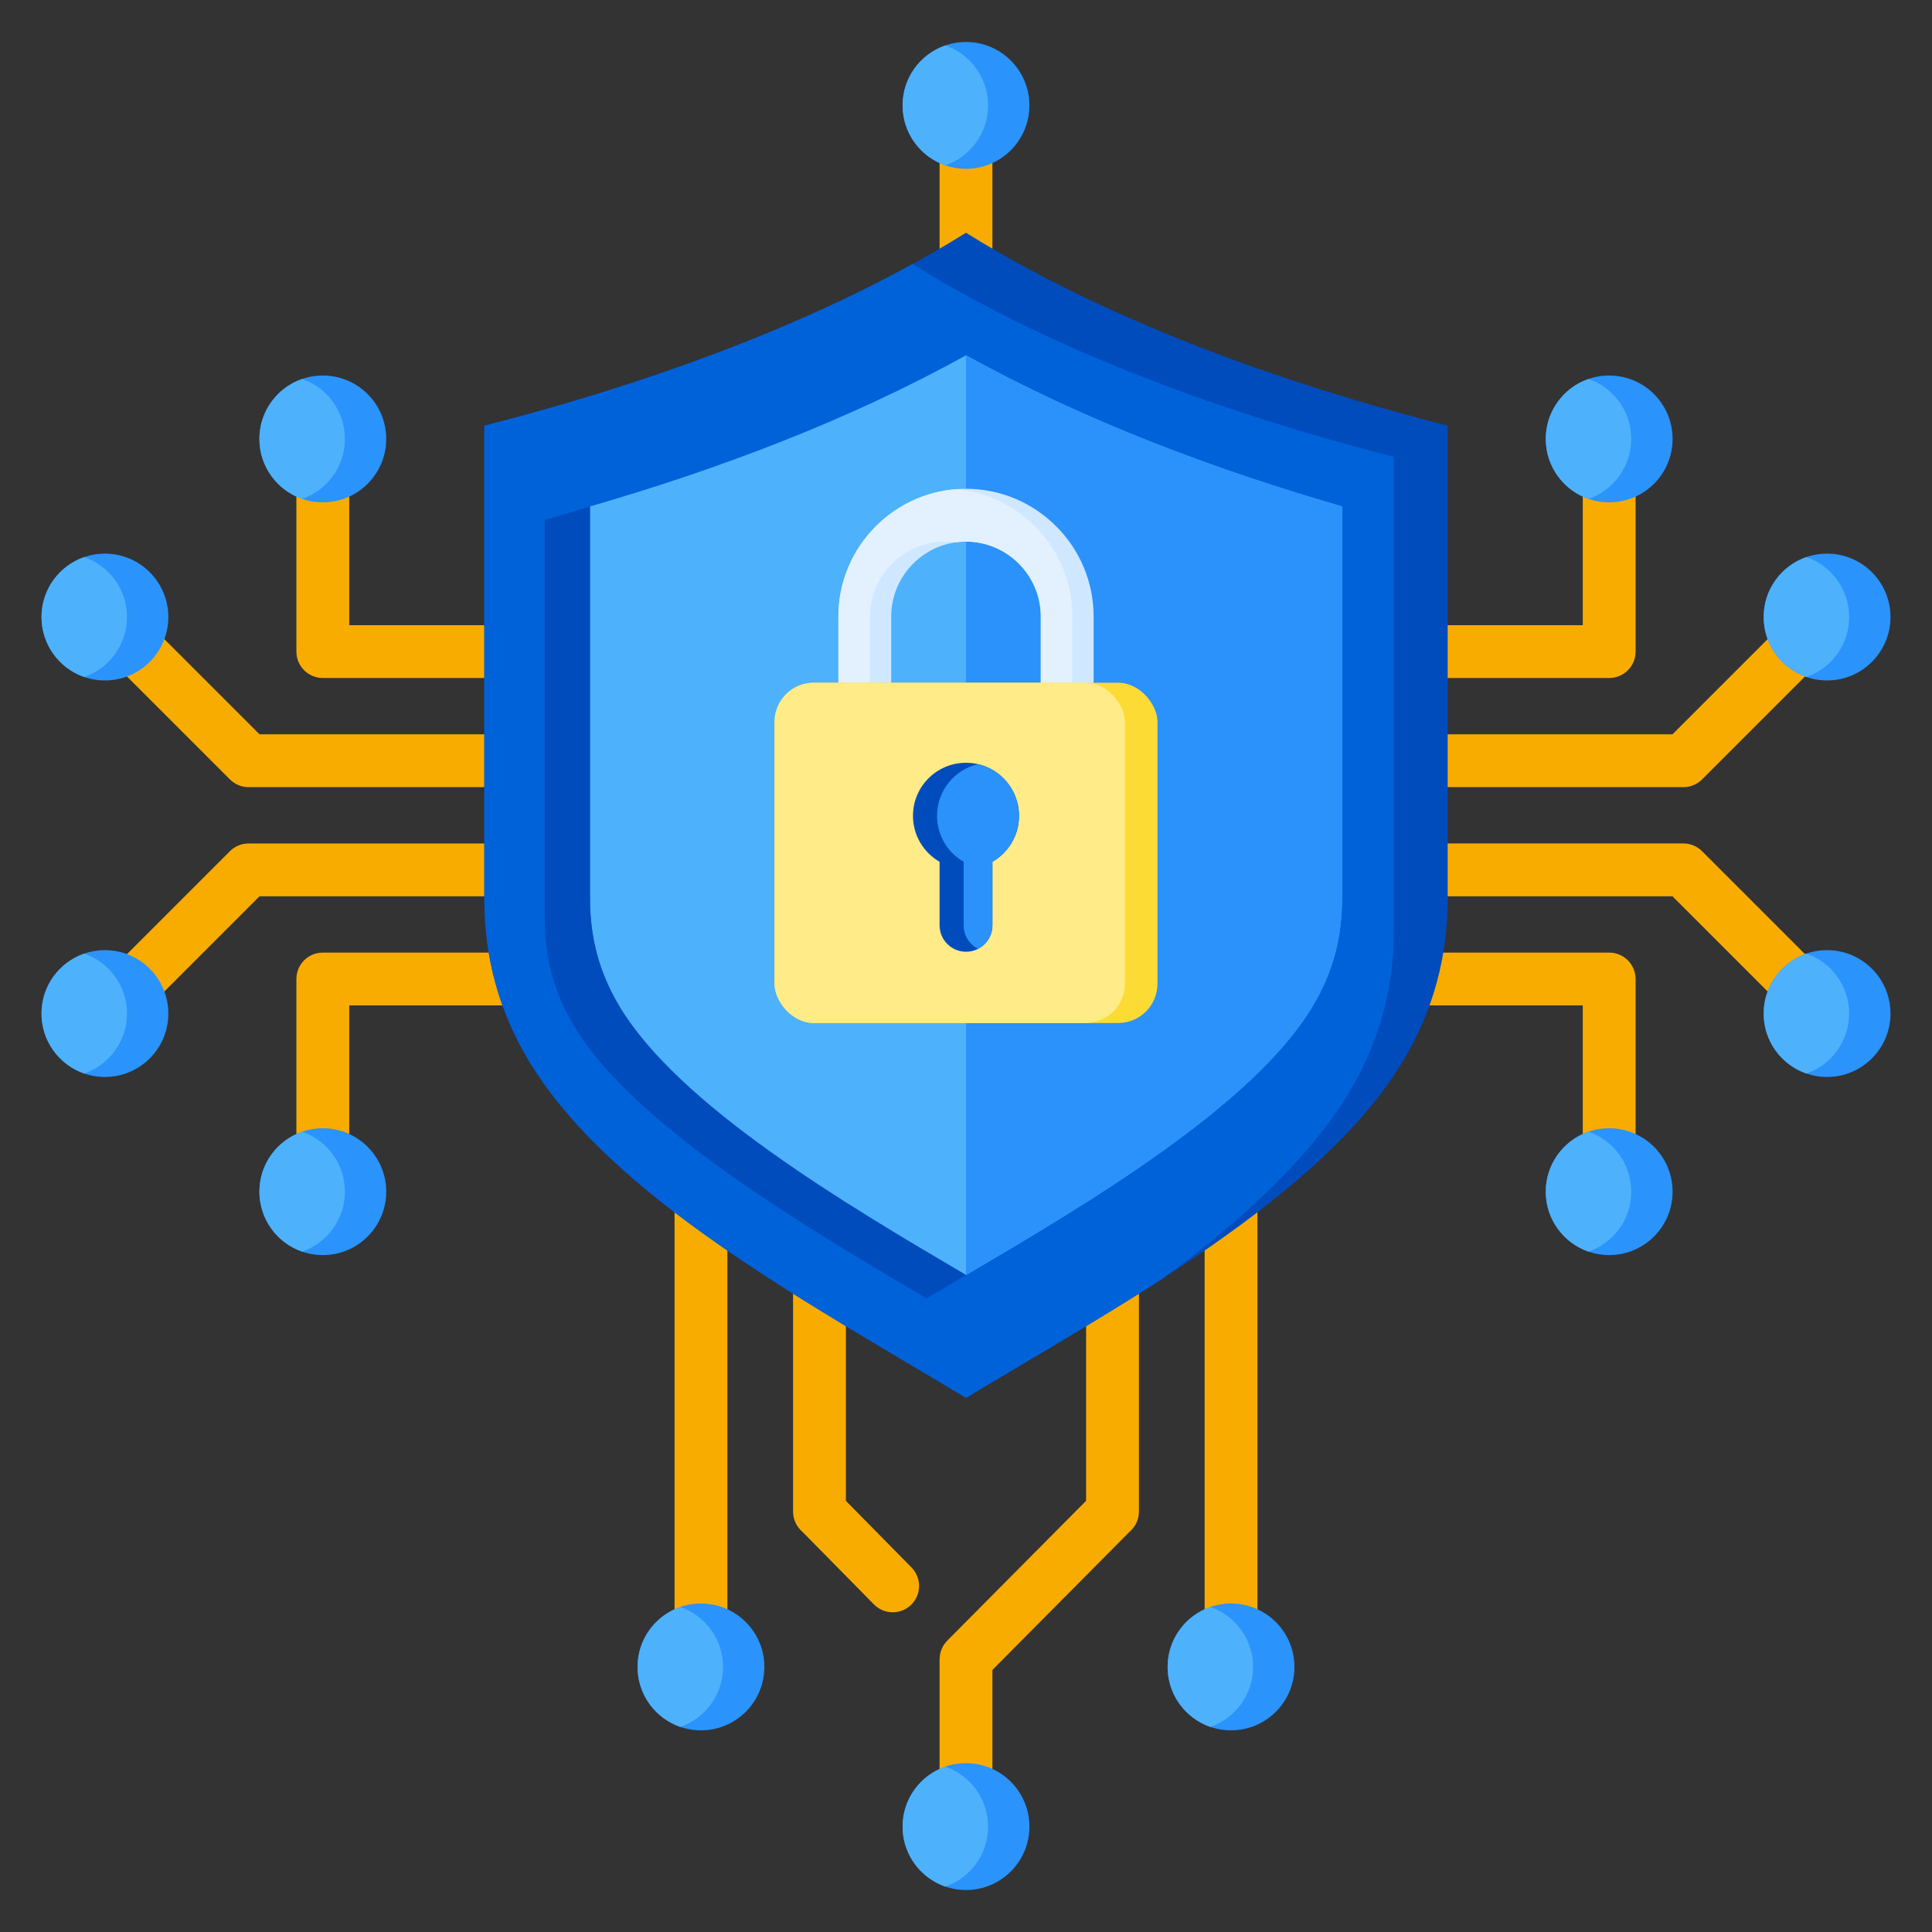 <svg id="Layer_1" viewBox="0 0 512 512" xmlns="http://www.w3.org/2000/svg" data-name="Layer 1"><rect x="0" y="0" width="512" height="512" fill="#333333" stroke="none"/><path d="m156.041 266.448h-63.491v43.455h-14v-50.455c0-3.866 3.134-7 7-7h70.491zm0-86.769h-70.491c-3.866 0-7-3.134-7-7v-50.455h14v43.455h63.491zm-2.02 28.923v-14h-85.239l-36.028-36.028-9.898 9.898 38.031 38.031c1.27 1.295 3.04 2.099 4.997 2.099zm0 28.923v-14h-88.137c-1.957 0-3.726.804-4.997 2.099l-38.031 38.032 9.898 9.898 36.028-36.028h85.239z" fill="#f9ac00" fill-rule="evenodd"/><path d="m355.959 165.68h63.491v-43.455h14v50.455c0 3.866-3.134 7-7 7h-70.491zm0 86.769h70.491c3.866 0 7 3.134 7 7v50.455h-14v-43.455h-63.491zm2.02-28.923v14h85.239l36.028 36.028 9.898-9.898-38.031-38.032c-1.27-1.295-3.04-2.099-4.997-2.099h-88.137zm0-28.923v14h88.137c1.957 0 3.726-.804 4.997-2.099l38.031-38.031-9.898-9.898-36.028 36.028z" fill="#f9ac00" fill-rule="evenodd"/><path d="m249 27.93h14v54.15h-14z" fill="#f9ac00"/><g fill-rule="evenodd"><path d="m210.171 328.745c0-3.866 3.134-7 7-7s7 3.134 7 7v68.997l17.391 17.658c2.703 2.748 2.666 7.168-.082 9.871s-7.168 2.666-9.871-.082l-19.046-19.338c-1.466-1.283-2.392-3.168-2.392-5.269z" fill="#f9ac00"/><path d="m333.236 310.673v131.08h-14v-131.08zm-140.472 0v131.08h-14v-131.08zm109.065 16.125v73.784c0 2.115-.938 4.011-2.42 5.294l-36.409 36.67v41.524h-14v-44.38h.02c0-1.78.676-3.56 2.031-4.922l36.778-37.042v-70.928z" fill="#f9ac00"/><path d="m185.764 458.558c9.281 0 16.805-7.524 16.805-16.805s-7.524-16.805-16.805-16.805-16.805 7.524-16.805 16.805 7.524 16.805 16.805 16.805zm140.472 0c9.281 0 16.805-7.524 16.805-16.805s-7.524-16.805-16.805-16.805-16.805 7.524-16.805 16.805 7.524 16.805 16.805 16.805zm-70.236 42.316c9.281 0 16.805-7.524 16.805-16.805s-7.524-16.805-16.805-16.805-16.805 7.524-16.805 16.805 7.524 16.805 16.805 16.805z" fill="#2a93fc"/><path d="m180.287 425.862c-6.592 2.272-11.328 8.528-11.328 15.891s4.736 13.62 11.328 15.891c6.592-2.272 11.328-8.528 11.328-15.891s-4.736-13.62-11.328-15.891zm140.473 31.783c6.592-2.272 11.328-8.528 11.328-15.891s-4.736-13.62-11.328-15.891c-6.592 2.272-11.328 8.528-11.328 15.891s4.736 13.62 11.328 15.891zm-70.236 42.316c6.592-2.272 11.328-8.528 11.328-15.891s-4.736-13.62-11.328-15.891c-6.592 2.272-11.328 8.528-11.328 15.891s4.736 13.62 11.328 15.891z" fill="#4eb1fc"/><path d="m85.55 99.517c-9.281 0-16.805 7.524-16.805 16.805s7.524 16.805 16.805 16.805 16.805-7.524 16.805-16.805-7.524-16.805-16.805-16.805zm0 233.093c-9.281 0-16.805-7.524-16.805-16.805s7.524-16.805 16.805-16.805 16.805 7.524 16.805 16.805-7.524 16.805-16.805 16.805zm-57.745-47.201c-9.281 0-16.805-7.524-16.805-16.805s7.524-16.805 16.805-16.805 16.805 7.524 16.805 16.805-7.524 16.805-16.805 16.805zm0-138.691c-9.281 0-16.805 7.524-16.805 16.805s7.524 16.805 16.805 16.805 16.805-7.524 16.805-16.805-7.524-16.805-16.805-16.805z" fill="#2a93fc"/><path d="m80.073 100.431c-6.592 2.272-11.328 8.528-11.328 15.891s4.736 13.62 11.328 15.891c6.592-2.272 11.328-8.528 11.328-15.891s-4.736-13.62-11.328-15.891zm0 199.483c6.592 2.272 11.328 8.528 11.328 15.891s-4.736 13.62-11.328 15.891c-6.592-2.272-11.328-8.528-11.328-15.891s4.736-13.62 11.328-15.891zm-57.745-47.201c6.592 2.272 11.328 8.528 11.328 15.891s-4.736 13.62-11.328 15.891c-6.592-2.272-11.328-8.528-11.328-15.891s4.736-13.62 11.328-15.891zm0-73.299c6.592-2.272 11.328-8.528 11.328-15.891s-4.736-13.62-11.328-15.891c-6.592 2.272-11.328 8.528-11.328 15.891s4.736 13.62 11.328 15.891z" fill="#4eb1fc"/><path d="m426.45 332.61c9.281 0 16.805-7.524 16.805-16.805s-7.524-16.805-16.805-16.805-16.805 7.524-16.805 16.805 7.524 16.805 16.805 16.805zm0-233.093c9.281 0 16.805 7.524 16.805 16.805s-7.524 16.805-16.805 16.805-16.805-7.524-16.805-16.805 7.524-16.805 16.805-16.805zm57.745 47.201c9.281 0 16.805 7.524 16.805 16.805s-7.524 16.805-16.805 16.805-16.805-7.524-16.805-16.805 7.524-16.805 16.805-16.805zm0 138.691c9.281 0 16.805-7.524 16.805-16.805s-7.524-16.805-16.805-16.805-16.805 7.524-16.805 16.805 7.524 16.805 16.805 16.805z" fill="#2a93fc"/><path d="m420.973 299.914c-6.592 2.272-11.328 8.528-11.328 15.891s4.736 13.62 11.328 15.891c6.592-2.272 11.328-8.528 11.328-15.891s-4.736-13.62-11.328-15.891zm0-199.483c6.592 2.272 11.328 8.528 11.328 15.891s-4.736 13.62-11.328 15.891c-6.592-2.272-11.328-8.528-11.328-15.891s4.736-13.62 11.328-15.891zm57.745 47.201c6.592 2.272 11.328 8.528 11.328 15.891s-4.736 13.62-11.328 15.891c-6.592-2.272-11.328-8.528-11.328-15.891s4.736-13.62 11.328-15.891zm0 136.864c6.592-2.272 11.328-8.528 11.328-15.891s-4.736-13.62-11.328-15.891c-6.592 2.272-11.328 8.528-11.328 15.891s4.736 13.62 11.328 15.891z" fill="#4eb1fc"/><path d="m256 61.681c-44.606 27.849-98.614 43.717-127.647 51.127v125.184c0 15.491 3.715 29.51 11.627 42.834 21.678 36.502 75.686 65.238 116.02 89.622 40.334-24.384 94.341-53.121 116.02-89.622 7.913-13.323 11.627-27.343 11.627-42.834v-125.185c-29.033-7.409-83.041-23.277-127.647-51.127z" fill="#004cbd"/><path d="m241.826 69.978c-41.389 22.757-87.457 36.191-113.473 42.83v125.184c0 15.491 3.715 29.51 11.627 42.834 21.678 36.502 75.686 65.238 116.02 89.622 16.243-9.82 34.704-20.347 52.378-31.802 20.591-15.178 38.83-31.786 49.392-49.571 7.913-13.323 11.628-27.342 11.628-42.834v-125.184c-29.017-7.405-82.98-23.26-127.572-51.08z" fill="#0062d9"/><path d="m256 337.897c31.818-18.713 76.23-44.908 91.946-71.37 5.333-8.98 7.702-18.107 7.702-28.536v-103.784c-34.167-9.884-68.678-22.887-99.647-40.054-30.969 17.167-65.48 30.17-99.647 40.054v103.784c0 10.429 2.369 19.557 7.702 28.536 15.716 26.462 60.128 52.657 91.946 71.37z" fill="#4eb1fc"/><path d="m256 337.897c31.818-18.713 76.23-44.908 91.946-71.37 5.333-8.98 7.702-18.107 7.702-28.536v-103.784c-34.167-9.884-68.678-22.887-99.647-40.054v243.744z" fill="#2a92fa"/><path d="m222.182 190.733v-27.383c0-9.307 3.803-17.763 9.929-23.889s14.583-9.929 23.889-9.929 17.763 3.802 23.889 9.929 9.929 14.582 9.929 23.889v27.383h-14v-27.383c0-5.443-2.232-10.396-5.827-13.991s-8.548-5.827-13.991-5.827-10.396 2.232-13.991 5.827-5.827 8.548-5.827 13.991v27.383z" fill="#cfe8ff"/><path d="m222.182 190.733v-27.383c0-9.307 3.803-17.763 9.929-23.889 5.503-5.503 12.886-9.13 21.077-9.812 8.191.681 15.574 4.309 21.077 9.812 6.126 6.126 9.929 14.582 9.929 23.889v27.383h-8.375v-27.383c0-5.443-2.232-10.396-5.827-13.991s-8.548-5.827-13.991-5.827c-.954 0-1.893.069-2.813.201-.919-.132-1.858-.201-2.812-.201-5.443 0-10.396 2.232-13.991 5.827s-5.827 8.548-5.827 13.991v27.383h-8.375z" fill="#e3f1ff"/></g><rect fill="#fcdb35" height="90.176" rx="10.405" width="101.487" x="205.257" y="180.932"/><rect fill="#ffeb87" height="90.176" rx="10.405" width="92.862" x="205.257" y="180.932"/><circle cx="256" cy="27.93" fill="#2a93fc" r="16.805"/><path d="m250.523 43.822c-6.592-2.272-11.328-8.528-11.328-15.891s4.736-13.62 11.328-15.891c6.592 2.272 11.328 8.528 11.328 15.891s-4.736 13.62-11.328 15.891z" fill="#4eb1fc" fill-rule="evenodd"/><path d="m245.555 344.062c3.373-1.984 6.838-4.022 10.444-6.165-31.818-18.713-76.23-44.908-91.946-71.37-5.333-8.98-7.702-18.107-7.702-28.536v-103.784c-4.058 1.263-7.945 2.426-12 3.599v105.435c0 10.429 2.369 19.557 7.702 28.536 15.716 26.462 61.683 53.572 93.501 72.285z" fill="#004cbd" fill-rule="evenodd"/><path d="m256 202.143c7.76 0 14.051 6.291 14.051 14.051 0 5.212-2.837 9.761-7.051 12.187v16.839c0 3.866-3.134 7-7 7s-7-3.134-7-7v-16.839c-4.214-2.426-7.051-6.975-7.051-12.187 0-7.76 6.291-14.051 14.051-14.051z" fill="#004cbd" fill-rule="evenodd"/><path d="m259.188 202.507c6.225 1.444 10.864 7.024 10.864 13.688 0 5.212-2.837 9.761-7.051 12.187v16.839c0 2.718-1.549 5.074-3.812 6.233-2.263-1.16-3.812-3.516-3.812-6.233v-16.839c-4.214-2.426-7.051-6.975-7.051-12.187 0-6.664 4.639-12.244 10.864-13.688z" fill="#2a92fa" fill-rule="evenodd"/></svg>